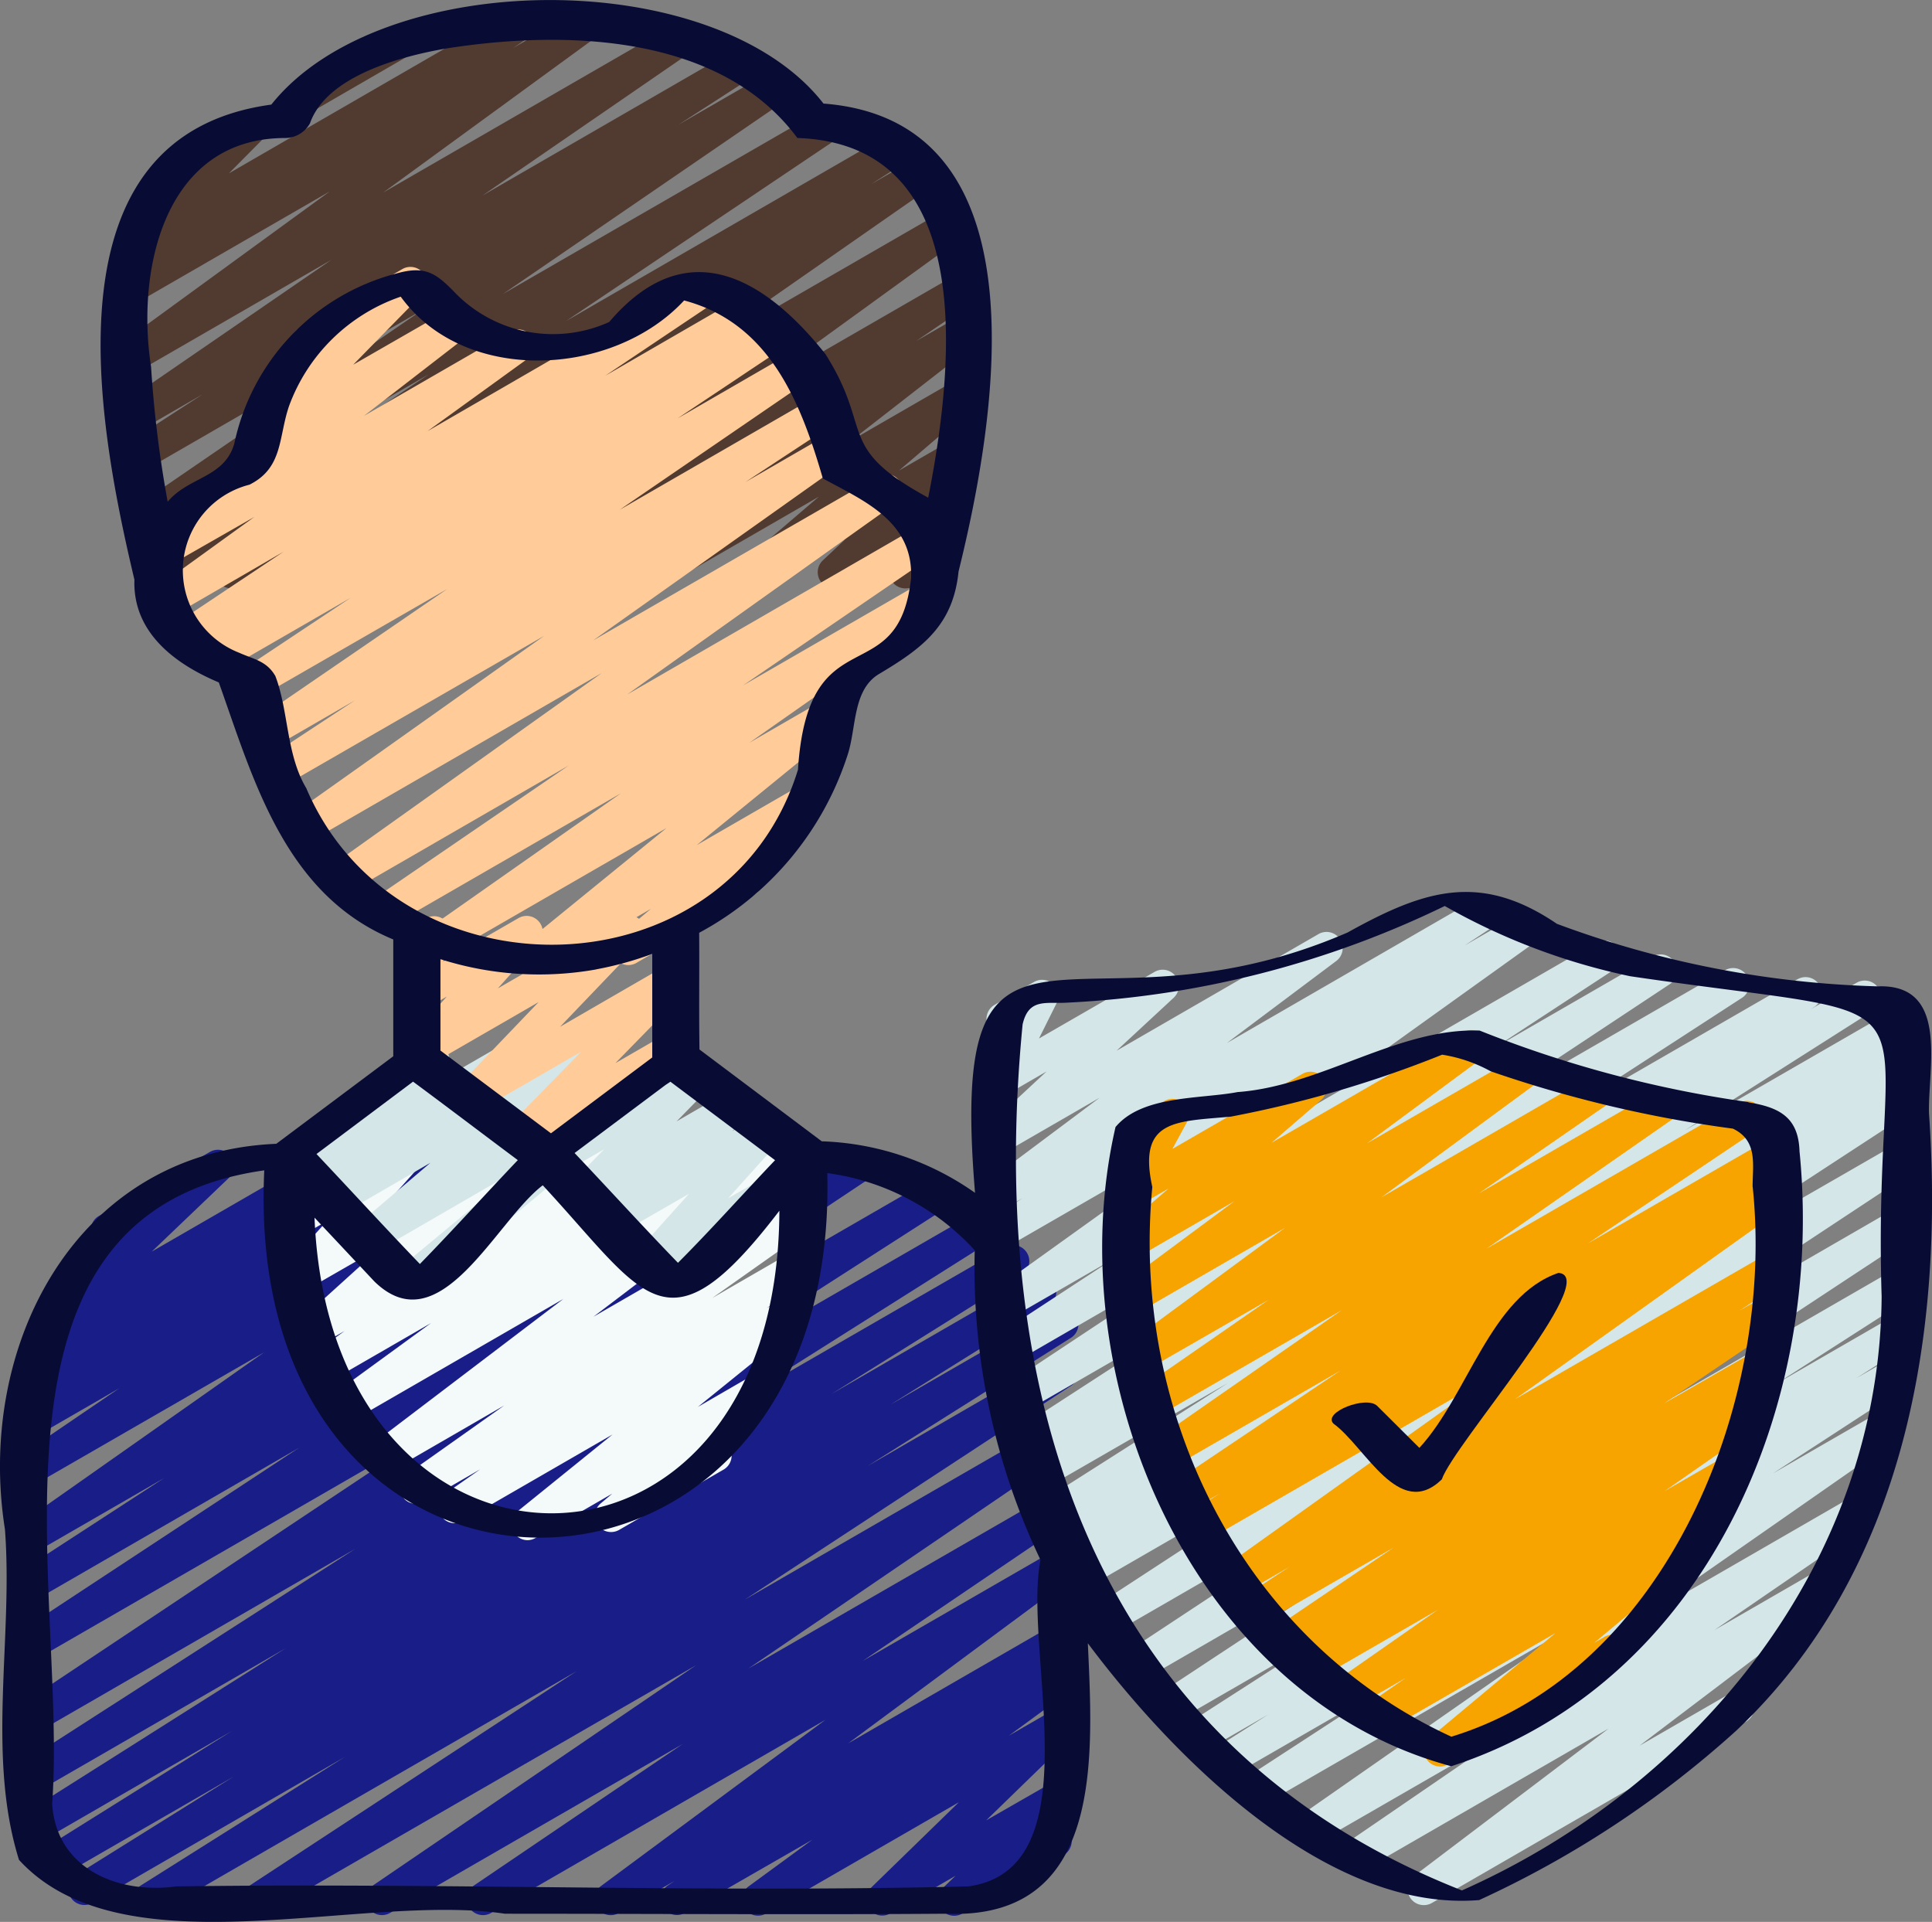 <svg id="Layer_1" data-name="Layer 1" xmlns="http://www.w3.org/2000/svg" viewBox="0 0 509.41 506.73"><rect x="0" y="0" width="509.41" height="506.73" fill="#808080" stroke="none"/><path d="M109.55,58.7a4.26,4.26,0,0,1-2.13-8l25.8-14.9A4.27,4.27,0,0,1,137.8,43a2.48,2.48,0,0,1-.31.18L111.68,58.13A4.3,4.3,0,0,1,109.55,58.7Z" transform="translate(-29.87 -28.42)" style="fill:#513a30"/><path d="M268.61,183.56A4.26,4.26,0,0,1,265,177l1.63-2.56L251.86,183a4.27,4.27,0,0,1-5.08-6.78l6-5.64L231.19,183a4.26,4.26,0,0,1-4.9-6.93l19.5-16.7L204.87,183a4.27,4.27,0,0,1-4.76-7.05l32.66-25.37L176.58,183a4.27,4.27,0,0,1-4.53-7.22l15.28-10.42L156.82,183a4.27,4.27,0,0,1-4.64-7.14L212.52,132,124.31,182.9a4.26,4.26,0,0,1-4.57-7.19L188.24,128l-95.07,54.9a4.27,4.27,0,1,1-4.43-7.3L97.57,170l-22.35,12.9a4.27,4.27,0,1,1-4.52-7.24h0l72.23-48.55L70.82,168.7a4.26,4.26,0,0,1-4.53-7.2l74.88-51.3-73,42.15a4.27,4.27,0,0,1-4.44-7.28l19.62-12.72-16.46,9.51a4.27,4.27,0,0,1-4.55-7.21l54.93-37.74L65.68,126.7A4.27,4.27,0,0,1,61,119.56l55.86-40.7L65.56,108.48A4.26,4.26,0,0,1,61,101.26l5.12-3.42a4.27,4.27,0,0,1-4.38-7l12-12.15a4.27,4.27,0,0,1-1.67-7.93L94.87,57.57A4.27,4.27,0,0,1,100,64.26l-9.78,9.87,74.41-43a4.27,4.27,0,0,1,4.53,7.23l-4,2.72,16.93-9.77a4.27,4.27,0,0,1,4.65,7.14L130.92,79.18,207.44,35a4.27,4.27,0,0,1,4.55,7.2L157.05,80l66.89-38.64a4.27,4.27,0,0,1,4.45,7.27L208.77,61.3l24.09-13.9a4.27,4.27,0,0,1,4.54,7.2l-74.91,51.33,84.32-48.64a4.27,4.27,0,0,1,4.51,7.24L179.1,113.08l84.8-49a4.27,4.27,0,0,1,4.42,7.29L259.53,77l11.52-6.65a4.27,4.27,0,0,1,4.57,7.2l-68.45,47.71,72-41.55a4.26,4.26,0,0,1,4.64,7.14l-60.41,43.79,58.8-33.93a4.27,4.27,0,0,1,4.54,7.21l-15.36,10.45,11-6.32a4.26,4.26,0,0,1,4.75,7l-32.63,25.4,27-15.59a4.27,4.27,0,0,1,4.92,6.93l-19.51,16.7,12.73-7.34a4.26,4.26,0,0,1,5.07,6.82l-6.26,6a4.22,4.22,0,0,1,4.34,1.12,4.27,4.27,0,0,1,.5,5.25l-4,6.25a4.27,4.27,0,0,1,1.73,5.78,4.4,4.4,0,0,1-1.62,1.67l-8.65,5a4.29,4.29,0,0,1-2.07.51Z" transform="translate(-29.87 -28.42)" style="fill:#513a30"/><path d="M69.31,533.43A4.27,4.27,0,0,1,67,525.55l53.76-33.87L54,530.27A4.27,4.27,0,0,1,49.59,523l41.9-26.16L45.41,523.43A4.27,4.27,0,0,1,41,516.11l50-31.28-50.34,29.1a4.27,4.27,0,1,1-4.41-7.31L105.2,463,39.75,500.8a4.27,4.27,0,0,1-4.44-7.29l88.23-56.71L39.75,485.2a4.27,4.27,0,0,1-4.5-7.24l108.63-72.34L39.75,465.73a4.26,4.26,0,0,1-4.47-7.25l73.47-48.35L39.75,450a4.27,4.27,0,0,1-4.46-7.26l37.86-24.61-33.4,19.29a4.27,4.27,0,0,1-4.59-7.19L99.48,385,39.75,419.44a4.27,4.27,0,0,1-4.53-7.21l26.11-17.78L39.75,406.91a4.27,4.27,0,0,1-4.53-7.2l5.06-3.41a4.27,4.27,0,0,1-4.49-7.25l8.33-5.89-.86.47a4.26,4.26,0,0,1-5.07-6.82l20.89-19.93A4.27,4.27,0,0,1,56,349l29.11-16.8a4.27,4.27,0,0,1,5.07,6.83L69.89,358.42l49.67-28.68a4.26,4.26,0,0,1,4.6,7.16l-8.36,5.92,22.69-13.08A4.27,4.27,0,0,1,143,337l-5,3.41,18.4-10.63a4.27,4.27,0,0,1,4.53,7.21l-26.09,17.77,43.32-25a4.26,4.26,0,0,1,4.58,7.17l-64.31,45.23,90.72-52.4A4.26,4.26,0,0,1,213.6,337l-37.85,24.6L231,329.74a4.27,4.27,0,0,1,4.48,7.25l-73.49,48.34,93.28-53.84a4.27,4.27,0,0,1,4.51,7.23L151.08,411.08l124-71.59a4.27,4.27,0,1,1,4.45,7.29h0l-88.18,56.63,95.41-55.08a4.27,4.27,0,0,1,4.41,7.31l-69,43.58,72.79-42a4.27,4.27,0,0,1,4.4,7.31l-50.19,31.4,52.9-30.56a4.27,4.27,0,0,1,4.4,7.31l-41.82,26.09,43.34-25a4.27,4.27,0,0,1,4.41,7.29l-53.76,33.9L308,386.41a4.27,4.27,0,0,1,4.47,7.26l-86.19,56.5L308,403a4.27,4.27,0,0,1,4.53,7.21l-85.33,58.14L308,421.73a4.27,4.27,0,0,1,4.53,7.22l-55.2,37.41L308,437.12a4.27,4.27,0,0,1,4.68,7.12l-59.19,43.85L308,456.62a4.27,4.27,0,0,1,4.53,7.22L309,466.22a4.27,4.27,0,0,1,3.65,7.55l-16.77,12.29,12.12-7a4.27,4.27,0,0,1,5.12,6.75l-23.22,22.57L308,498a4.27,4.27,0,0,1,5.12,6.76l-5,4.82a4.27,4.27,0,0,1,2.13,8l-26.61,15.36a4.27,4.27,0,0,1-5.12-6.77l3.29-3.17-17.18,9.92a4.27,4.27,0,0,1-5.12-6.75l23.19-22.57-50.79,29.32a4.26,4.26,0,0,1-4.65-7.13l16.8-12.3L210.4,532.83a4.27,4.27,0,0,1-4.53-7.22l1.84-1.25L193,532.83a4.27,4.27,0,0,1-4.68-7.12l59.2-43.84-88.3,51a4.27,4.27,0,0,1-4.52-7.22l55.16-37.39-77.29,44.61a4.27,4.27,0,0,1-4.53-7.21l85.34-58.16L100.16,532.83a4.27,4.27,0,0,1-4.47-7.25l86.19-56.51L71.44,532.83a4.33,4.33,0,0,1-2.13.6Z" transform="translate(-29.87 -28.42)" style="fill:#191d88"/><path d="M169,434.51a4.27,4.27,0,0,1-2.69-7.59l25.06-20.27-39.51,22.81a4.27,4.27,0,0,1-4.59-7.19l9.19-6.43-14.66,8.46a4.26,4.26,0,0,1-4.6-7.17L162.81,399,132.2,416.7a4.27,4.27,0,0,1-4.71-7.09l50.91-38.7L122,403.47a4.27,4.27,0,0,1-4.65-7.14l26.16-19.06-26.4,15.24a4.27,4.27,0,0,1-4.63-7.15l8.23-6-6.23,3.6a4.27,4.27,0,0,1-5-6.83l21-19-19.14,11A4.27,4.27,0,0,1,106,361.6l10-11.19-6.73,3.89a4.27,4.27,0,0,1-6.35-4.42l1.71-10a4.13,4.13,0,0,1-2.45-1.94,4.27,4.27,0,0,1,1.56-5.82l4.23-2.37a4.27,4.27,0,0,1,6.34,4.41l-1.43,8.26,22-12.67a4.26,4.26,0,0,1,5.31,6.52l-10,11.2,30.72-17.71a4.27,4.27,0,0,1,5,6.83l-21,19.06,44.78-25.9a4.27,4.27,0,0,1,4.63,7.14l-8.2,5.91,22.61-13.05a4.27,4.27,0,0,1,4.65,7.13L187.18,356l45.39-26.21a4.27,4.27,0,0,1,4.72,7.1l-50.94,38.7,52.31-30.19a4.27,4.27,0,0,1,4.6,7.17l-25.6,18.09,18.93-10.93a4.27,4.27,0,0,1,4.59,7.19l-9.14,6.4,2.08-1.21a4.27,4.27,0,0,1,4.82,7l-25.05,20.26L228.35,391a4.26,4.26,0,0,1,4.89,6.95l-12.54,10.6a4.13,4.13,0,0,1,1.51,1.54,4.27,4.27,0,0,1-1.57,5.82l-27.58,15.92a4.27,4.27,0,0,1-4.88-6.95l3.12-2.64L171.11,433.9a4.34,4.34,0,0,1-2.1.61Z" transform="translate(-29.87 -28.42)" style="fill:#f4f9f9"/><path d="M200.8,365.8a4.27,4.27,0,0,1-3.17-7.12l13.94-15.52-19.11,11a4.26,4.26,0,0,1-5-6.82l4.12-3.72-5.92,3.41a4.27,4.27,0,0,1-5.19-6.67l8.71-8.94-11.83,6.83a4.27,4.27,0,0,1-4.27-7.39l38.7-22.34a4.27,4.27,0,0,1,5.19,6.67l-8.71,8.9,13.81-8a4.27,4.27,0,0,1,5,6.83l-4.14,3.74,7.57-4.37a4.26,4.26,0,0,1,5.31,6.54l-13.94,15.52L230,339.7a4.27,4.27,0,0,1,4.27,7.39L202.9,365.23a4.16,4.16,0,0,1-2.1.57Z" transform="translate(-29.87 -28.42)" style="fill:#d4e6e7"/><path d="M137.52,370.7a4.27,4.27,0,0,1-2.72-7.55l31.81-26.45-38.09,22.05a4.27,4.27,0,0,1-4.9-6.94L143.37,335,119.23,349a4.27,4.27,0,0,1-4.81-7l2.73-2.18-4.31,2.49a4.27,4.27,0,0,1-5-6.83l14.87-13.73a4.31,4.31,0,0,1-.85-1.05,4.26,4.26,0,0,1,1.56-5.82L142,304.14a4.26,4.26,0,0,1,5,6.82l-5,4.64,19.87-11.46a4.27,4.27,0,0,1,4.8,7l-2.73,2.18,15.94-9.25a4.26,4.26,0,0,1,4.89,6.93L165,327.79l40.87-23.59a4.27,4.27,0,0,1,4.86,7l-58.57,48.64a4.26,4.26,0,0,1-2.09,4.26l-10.47,6.05a4.29,4.29,0,0,1-2.1.57Z" transform="translate(-29.87 -28.42)" style="fill:#d4e6e7"/><path d="M167.32,332.2a4.26,4.26,0,0,1-3-7.25l18.78-19.22-27.23,15.72a4.27,4.27,0,0,1-5.23-6.64l21.25-22.18-29.7,17.15a4.27,4.27,0,0,1-5.31-6.55l10.81-12.06-5.5,3.18a4.27,4.27,0,0,1-6.26-4.76l2.35-9a4.17,4.17,0,0,1-1.91-1.71,4.27,4.27,0,0,1,1.55-5.83l4.27-2.48a4.26,4.26,0,0,1,6.26,4.77l-1.71,6.59,19.84-11.44a4.26,4.26,0,0,1,5.31,6.53l-10.75,12,32.43-18.69a4.26,4.26,0,0,1,5.21,6.63l-21.25,22.19,28.2-16.31a4.27,4.27,0,0,1,5.18,6.68l-18.78,19.21,13.66-7.88a4.26,4.26,0,1,1,4.57,7.2l-.31.18-40.55,23.43a4.18,4.18,0,0,1-2.13.58Z" transform="translate(-29.87 -28.42)" style="fill:#fc9"/><path d="M405.26,530.73a4.27,4.27,0,0,1-2.56-7.68L454,484.19l-63.63,36.74a4.27,4.27,0,0,1-4.54-7.21L426.3,486,377.89,513.9a4.27,4.27,0,0,1-4.58-7.19l69.47-48.44L363.48,504a4.27,4.27,0,0,1-4.47-7.26l34.89-22.72-39.36,22.73a4.27,4.27,0,0,1-4.43-7.29h0l14.18-9-16.87,9.74a4.27,4.27,0,0,1-4.45-7.28l36.1-23.21-39.21,22.64a4.27,4.27,0,0,1-4.48-7.25l74.24-49L330.9,471.61a4.27,4.27,0,0,1-4.48-7.25l84.83-56-88.69,51.2a4.27,4.27,0,0,1-4.47-7.27l81.14-53L315.6,447.58a4.26,4.26,0,0,1-4.39-7.31l.74-.46-.14.07a4.26,4.26,0,0,1-4.37-7.32l.78-.48a4.27,4.27,0,0,1-4.26-7.39l49.62-31.58-49.13,28.33a4.27,4.27,0,0,1-4.4-7.32l1.55-1a4.27,4.27,0,0,1-4.16-7.44l49.34-32-47.67,27.52a4.27,4.27,0,1,1-4.5-7.26l55.92-37.05L297,387.85a4.26,4.26,0,0,1-4.47-7.25l30.85-20.21L296,376.17a4.27,4.27,0,0,1-4.62-7.16l67.64-48.5L295.75,357a4.27,4.27,0,0,1-4.48-7.25l8.2-5.41-3.72,2.14a4.27,4.27,0,0,1-4.7-7.11l28.76-21.52-24.06,13.9a4.26,4.26,0,0,1-5-6.82l15.06-14-10,5.79a4.27,4.27,0,0,1-6-5.6l4.9-9.82a4.27,4.27,0,0,1-2.62-7.93l10.35-6a4.27,4.27,0,0,1,6,5.6l-4.62,9.26,30.56-17.61a4.27,4.27,0,0,1,5,6.83l-15.1,14,53.19-30.72a4.26,4.26,0,0,1,4.69,7.1l-28.78,21.58,66.45-38.4a4.27,4.27,0,0,1,4.49,7.25l-8.21,5.42,14-8.07a4.27,4.27,0,0,1,4.62,7.15L367,325.31l83.85-48.41a4.27,4.27,0,0,1,4.47,7.26l-31,20.3,41.13-23.74A4.26,4.26,0,0,1,470,288L414.1,325l70.52-40.71a4.27,4.27,0,0,1,4.47,7.28l-49.31,32,64.11-37a4.27,4.27,0,0,1,4.4,7.31l-1,.65,12.21-7.05a4.27,4.27,0,0,1,4.43,7.29L474.18,326.4l55.47-32A4.27,4.27,0,0,1,534,301.7l-3.28,2a4.27,4.27,0,0,1,3.54,7.68l-3.48,2.15a4.27,4.27,0,0,1,3.55,7.68l-81.18,53L529.9,330a4.27,4.27,0,0,1,4.48,7.25l-84.79,56,80.31-46.38a4.27,4.27,0,0,1,4.48,7.26l-74.33,49,69.78-40.28a4.27,4.27,0,0,1,4.44,7.29l-36,23.11,30.87-17.82a4.27,4.27,0,0,1,4.42,7.3l-14.25,9.08,8.44-4.87a4.27,4.27,0,0,1,4.46,7.26L497.35,416.9,524.93,401a4.26,4.26,0,0,1,4.57,7.19L460.08,456.6l57.82-33.38a4.27,4.27,0,0,1,4.55,7.2L481.94,458.2l26.76-15.45a4.27,4.27,0,0,1,4.71,7.09L462.16,488.7l23.54-13.58a4.27,4.27,0,1,1,4.58,7.2c-.1.07-.21.12-.31.18l-82.55,47.66a4.18,4.18,0,0,1-2.16.57Z" transform="translate(-29.87 -28.42)" style="fill:#d4e6e7"/><path d="M409.6,494.18a4.26,4.26,0,0,1-2.73-7.54L440,459,395.5,484.66a4.26,4.26,0,0,1-4.56-7.2l9.58-6.63-13.86,8a4.26,4.26,0,0,1-4.58-7.18L409,452.86l-31.89,18.4a4.27,4.27,0,0,1-4.49-7.25l4.1-2.71L370.36,465a4.27,4.27,0,0,1-4.52-7.22l31.5-21.33-34.8,20.08a4.26,4.26,0,0,1-4.47-7.25l11.79-7.74-13.17,7.6a4.27,4.27,0,0,1-4.61-7.17l71.15-50.76-75.72,43.7a4.26,4.26,0,1,1-4.45-7.27l8.46-5.47-8.17,4.72a4.27,4.27,0,0,1-4.51-7.23l44.47-29.87-44.73,25.81a4.26,4.26,0,0,1-4.56-7.19l49.68-34.57-49.33,28.46a4.27,4.27,0,0,1-4.57-7.2l34.55-23.95L331.77,389.9a4.27,4.27,0,0,1-4.66-7.13l41.58-30.61-38.57,22.27a4.26,4.26,0,0,1-4.68-7.11l29.91-22.19-25.47,14.75A4.27,4.27,0,0,1,325,353l13-11.22-8.12,4.69a4.27,4.27,0,0,1-5.86-5.77l4.26-7.68a4.32,4.32,0,0,1-3.81-2.13A4.27,4.27,0,0,1,326,325l10.85-6.26a4.22,4.22,0,0,1,5.12.65,4.27,4.27,0,0,1,.74,5.12L339,331.35l34.21-19.75a4.26,4.26,0,0,1,4.92,6.92l-13,11.22,50.5-29.15a4.26,4.26,0,0,1,4.67,7.11L390.3,329.89,431,306.42a4.27,4.27,0,0,1,4.66,7.13l-41.57,30.58L449.75,312a4.26,4.26,0,0,1,4.56,7.19l-34.53,23.9L467,315.84a4.26,4.26,0,0,1,4.56,7.18l-49.73,34.62,66.56-38.4a4.27,4.27,0,0,1,4.51,7.24l-44.38,29.8L495.82,329a4.26,4.26,0,0,1,4.44,7.27l-8.53,5.54,4.12-2.38a4.26,4.26,0,0,1,4.61,7.16l-71.13,50.76,66.56-38.4a4.27,4.27,0,0,1,4.47,7.26L488.5,374l7-4a4.27,4.27,0,0,1,4.52,7.22L468.6,398.47,493.81,384a4.27,4.27,0,0,1,4.35,7.21l-6.08,4a4.27,4.27,0,0,1,3.57,7.61l-26.9,18.77,16.91-9.75a4.27,4.27,0,0,1,4.57,7.2l-10.81,7.49a4.27,4.27,0,0,1,3.9,7.38l-33.11,27.67,2.36-1.37a4.27,4.27,0,1,1,4.58,7.2,2.48,2.48,0,0,1-.31.18l-45.11,26a4.1,4.1,0,0,1-2.13.6Z" transform="translate(-29.87 -28.42)" style="fill:#f7a400"/><path d="M169.67,285.78a4.26,4.26,0,0,1-2.7-7.57l38.63-31.46L148,280a4.27,4.27,0,0,1-4.58-7.18l50.22-35.27-60.24,34.77a4.27,4.27,0,0,1-4.54-7.22l51-34.87-57.37,33.15a4.27,4.27,0,0,1-4.6-7.17l70.67-50.35-76.85,44.38a4.27,4.27,0,0,1-4.6-7.18l66.26-47-68.9,39.71a4.27,4.27,0,0,1-4.47-7.26l23.5-15.46-22,12.71a4.27,4.27,0,0,1-4.54-7.21l50.86-34.85L98.69,212a4.27,4.27,0,0,1-4.51-7.24L122.39,186l-34.47,19.9a4.27,4.27,0,0,1-4.46-7.28l1.61-1-4.6,2.65A4.27,4.27,0,0,1,76,193l28.63-19.11L75.09,191a4.27,4.27,0,0,1-4.63-7.15l26.45-19.12L74.58,177.49a4.27,4.27,0,0,1-4.74-7.07L98.91,148a4.36,4.36,0,0,1-4-1.6,4.26,4.26,0,0,1,.32-5.6l18.1-18.55-.32.18a4.27,4.27,0,0,1-4.27-7.39L136,99.34a4.27,4.27,0,0,1,5.18,6.67L123,124.58,148.37,110A4.27,4.27,0,0,1,153.1,117L125.8,138.1l38.62-22.29a4.27,4.27,0,0,1,4.63,7.15L142.6,142.1l70.9-41a4.27,4.27,0,0,1,4.5,7.24L189.44,127.5,224.89,107a4.27,4.27,0,0,1,4.44,7.28l-1.62,1,4.6-2.66a4.27,4.27,0,0,1,4.5,7.25l-28.29,18.87,31-17.92a4.27,4.27,0,0,1,4.55,7.21l-50.82,34.81,52.25-30.17A4.27,4.27,0,0,1,250,140L226.4,155.53l21.46-12.39a4.26,4.26,0,0,1,4.6,7.17l-66.24,47L261.31,154a4.26,4.26,0,0,1,4.61,7.16l-70.7,50.39,77-44.48a4.27,4.27,0,0,1,4.54,7.22l-51,34.87,47.32-27.3a4.26,4.26,0,0,1,4.58,7.17l-50.22,35.24,19.9-11.49a4.27,4.27,0,0,1,4.83,7l-38.6,31.47L240,236a4.27,4.27,0,0,1,4.87,7l-16.6,13.87a4.26,4.26,0,0,1,2.1,5.65,4.32,4.32,0,0,1-1.74,1.92L197.84,282.2a4.27,4.27,0,0,1-4.88-7l8.54-7.15-29.73,17.16a4.09,4.09,0,0,1-2.1.54Z" transform="translate(-29.87 -28.42)" style="fill:#fc9"/><path d="M525.46,288.5A262.72,262.72,0,0,1,440.38,272c-20.35-13.84-35.24-8.8-55.2,2.29-71.83,31.11-105.56-19.58-98.22,68.64a74.17,74.17,0,0,0-40.42-13.59L214.3,305.13c-.16-10.24,0-20.48-.08-30.77a81.66,81.66,0,0,0,39.25-47.24c2.21-7.11,1.28-16.76,8.07-20.93,11.48-6.83,19.62-12.8,21.07-27.07C292.42,139.37,306.2,60.26,247,55.73,218.43,19,130.37,19.58,101.41,56c-59.91,8.13-46.19,82.78-36.1,125.25-.48,14,10.79,22.28,22.25,27.1,9.06,25.34,17.28,55.91,46,67.77v30.8L102.72,330c-52.9,2.19-79.2,53.29-71.55,101.61,2.2,28.75-4.91,59.6,3.71,87.19C62.19,548.67,125,527.33,163,533c38.77,0,77.55.28,116.31,0,41.64,1.7,38.75-41.34,37.39-71.31,22.76,30.4,63.15,71,103.18,67.71a266,266,0,0,0,67.71-44.6c44.54-42,54.95-104.3,50.9-162.85-.3-12.07,5.31-33.75-13-33.48ZM138.78,313.61c9.23,6.83,18.4,13.81,27.62,20.69-8.65,9.1-17.07,18.42-25.82,27.39-9.19-9.56-18.15-19.35-27.26-29Zm66.3,1.08c.39-.3,1-.67,1.56-1.06l27.59,20.69c-8.58,9-16.79,18.24-25.6,27.06-9.23-9.52-18.13-19.33-27.26-28.95ZM128.6,366.31c17.35,16.91,32-16,44.38-25.37,27.07,29.18,32.59,45.69,62.39,6.71C235,454.13,117,453.29,112.8,349.47ZM69.7,125.11c-4-25.72,3.62-60.33,35.43-60.3a7.55,7.55,0,0,0,6.47-3.87c4.42-12.61,24.39-17.76,36-19.75,31.84-5,72.34-3.61,92.51,23.61,46.16,1.58,42.1,56.47,34.5,94.84-24.66-13.44-14.24-17.59-27.11-37.88-16.45-20.64-36.92-32-57-8.44a36,36,0,0,1-40.33-7.39c-5.17-5.36-8-7.63-15.84-5.38a58.87,58.87,0,0,0-42.67,44.8c-2.61,9.12-12,8.7-17.58,15.36A302.23,302.23,0,0,1,69.7,125.11Zm41,111.25c-5.4-8.92-4.69-20.42-8.22-29.68-2.29-4-5.67-4.41-9.59-6.17a23.31,23.31,0,0,1,2.77-44.3c8.87-4.45,7.6-12.41,10.4-20.67a47.89,47.89,0,0,1,29.47-28.9c16.92,23.35,56,21.21,74.72,1,22.68,6,30.82,27.13,36.58,46.93,10.86,5.92,24,11.36,23.25,26.46-3.46,30.41-27.17,9.13-29.81,50.34-18.48,59.88-105.41,61.41-129.59,5ZM187.07,284a88.2,88.2,0,0,0,14.78-4.08v27.31l-26.71,20L146,305.41V281.32a85.89,85.89,0,0,0,41.08,2.7Zm98,241.8c-69.47,1.7-139.21-1-208.76,0C61,527.89,44.69,521.18,43.62,504c4.13-56.38-23.33-155.82,55.93-167C93.41,467.1,251.24,464.9,248,337.72a64.22,64.22,0,0,1,38.88,20.35,178.82,178.82,0,0,0,17.34,81.64c-4.76,24,14.14,81.67-19.18,86.11ZM526,370.24c-.48,70.05-48.44,129-110.66,156.62-97.8-38.52-125.32-131-115.84-228.34,1.61-7.07,6.28-5.38,11.82-5.74a256.16,256.16,0,0,0,99.49-25.48,169.3,169.3,0,0,0,48.91,18.52C547.19,298.68,523.31,284.41,526,370.24Z" transform="translate(-29.87 -28.42)" style="fill:#080b33"/><path d="M490.85,319A306.18,306.18,0,0,1,420,300.14c-21.63-.75-41.72,14.6-63.82,16.22-9.76,1.87-25.17.79-32.18,9.22-15.18,65.81,19.55,150,88.53,168.53C479.87,472.17,511,398.8,504.35,332c-.27-8.85-5.13-11.62-13.5-12.93ZM492,341.32c6,57.46-23.25,127.87-79.45,145-55.34-25.46-84.52-85.45-78.85-144.93-3.95-18,6.35-17.21,20.73-18.56a297.37,297.37,0,0,0,55.69-16.33,39,39,0,0,1,12.8,4.38A326.65,326.65,0,0,0,486.78,326c6.63,3.16,5.2,9.47,5.2,15.37Z" transform="translate(-29.87 -28.42)" style="fill:#080b33"/><path d="M440.9,364c-18,6-24,32.35-36.79,46.17L393,399.11c-2.83-2.83-14.51,1.71-11.52,4.68,8.34,6,17.24,25.67,28.54,14.7,3.16-9.21,42.22-53.31,30.86-54.45Z" transform="translate(-29.87 -28.42)" style="fill:#080b33"/></svg>